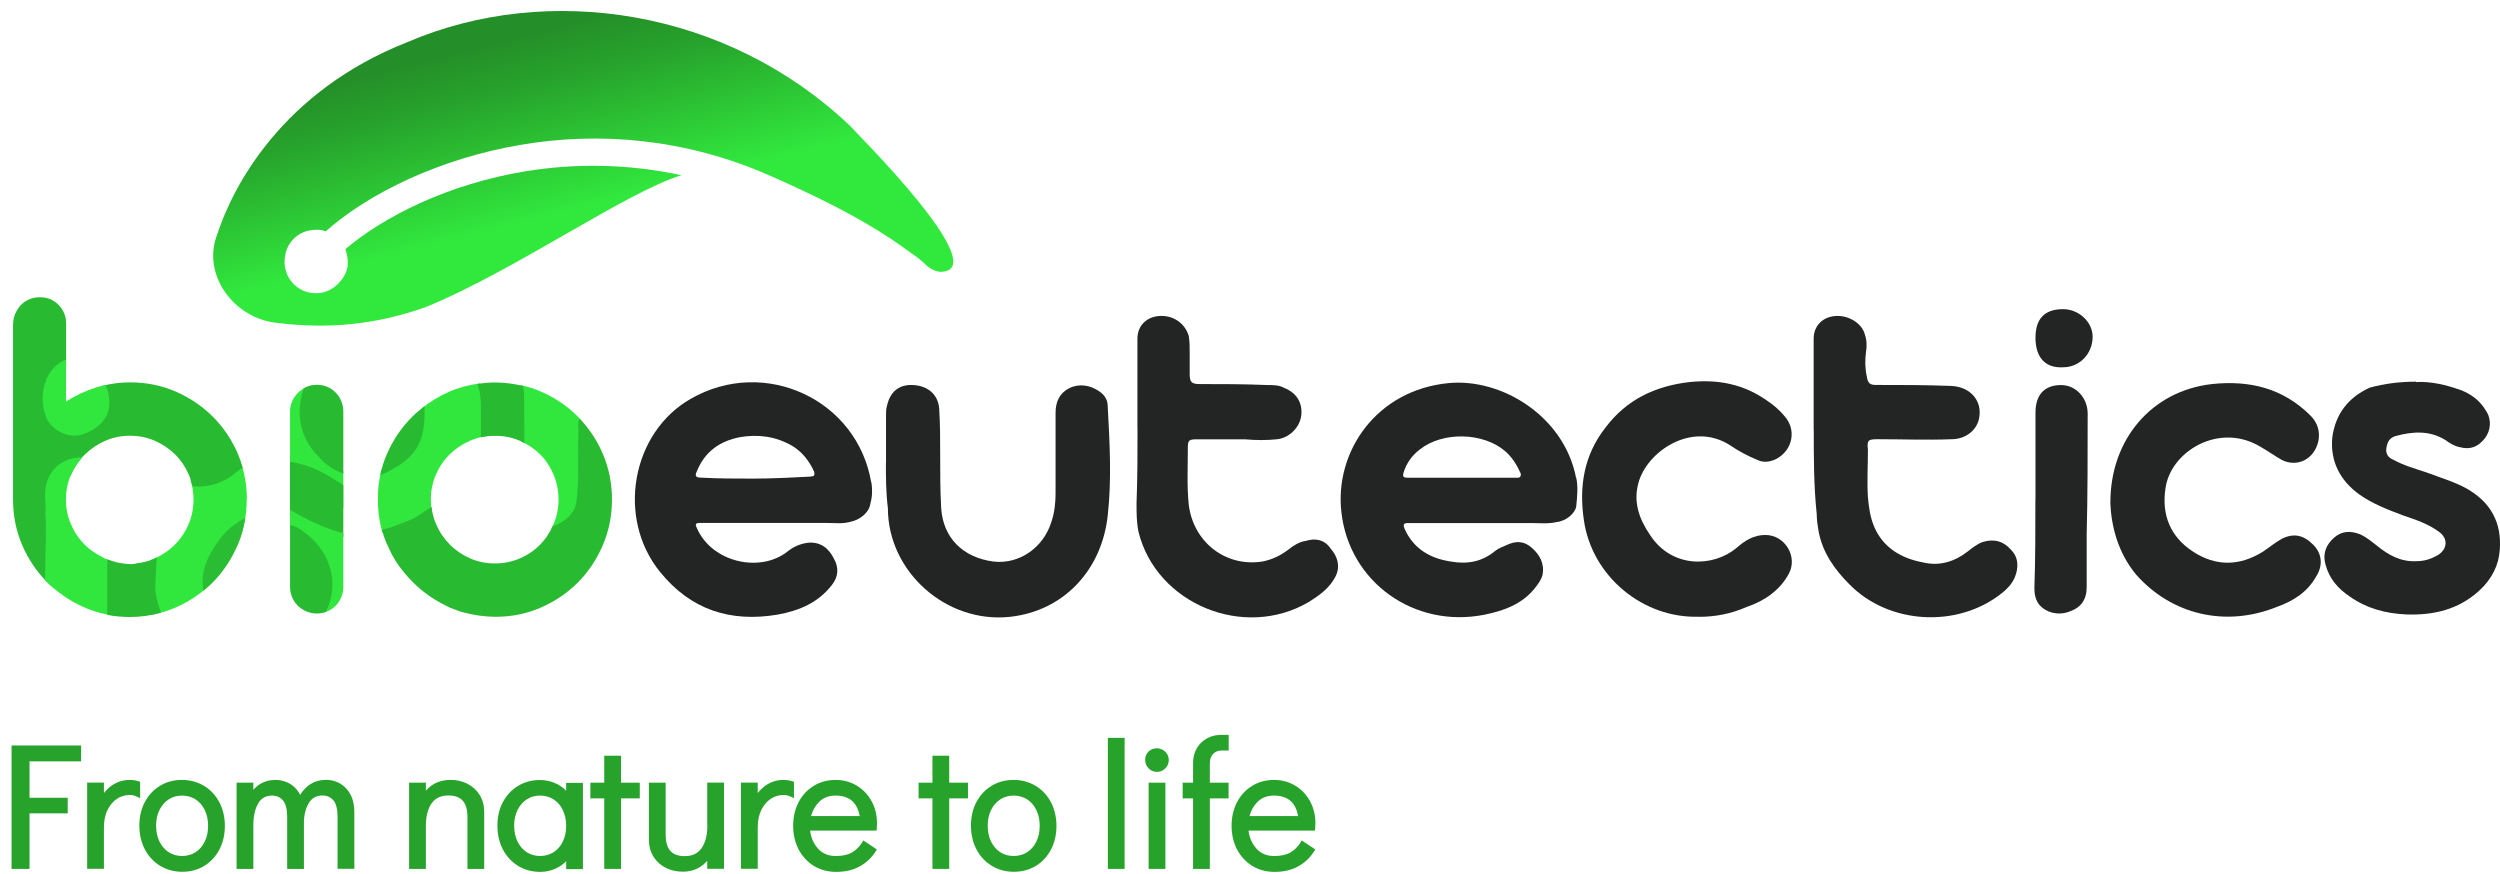 <svg width="186" height="65" viewBox="0 0 186 65" fill="none" xmlns="http://www.w3.org/2000/svg">
<path d="M151.44 25.127C151.44 23.732 152.097 23.001 153.492 23.001C154.666 23.001 155.692 23.953 155.692 25.053C155.692 26.3 154.74 27.326 153.492 27.326C152.171 27.4 151.44 26.596 151.44 25.127Z" fill="#232525"/>
<path d="M84.624 31.873V25.201C84.624 24.248 85.281 23.584 86.24 23.51C87.266 23.436 88.145 24.027 88.44 24.979C88.514 25.422 88.514 25.784 88.514 26.227V27.843C88.514 28.426 88.662 28.574 89.245 28.574C90.935 28.574 92.618 28.574 94.308 28.648C94.751 28.648 95.187 28.648 95.556 28.869C96.508 29.238 96.951 30.043 96.803 30.995C96.656 31.873 95.851 32.612 94.973 32.685C94.242 32.759 93.43 32.759 92.625 32.685H89.031C88.448 32.685 88.374 32.759 88.374 33.342C88.374 34.811 88.3 36.206 88.448 37.594C88.817 40.384 91.238 42.215 93.947 41.772C94.677 41.624 95.268 41.329 95.851 40.894C96.22 40.598 96.656 40.31 97.172 40.237C97.903 40.015 98.567 40.163 99.003 40.82C99.52 41.403 99.734 42.141 99.372 42.872C98.929 43.75 98.198 44.267 97.394 44.776C92.552 47.64 86.026 44.924 84.705 39.572C84.558 38.842 84.558 38.177 84.558 37.446C84.631 35.542 84.631 33.704 84.631 31.873H84.624Z" fill="#232525"/>
<path d="M134.936 31.947V25.201C134.936 24.248 135.592 23.584 136.552 23.51C137.504 23.437 138.53 24.027 138.752 24.905C138.899 25.348 138.899 25.784 138.826 26.227C138.752 26.81 138.752 27.4 138.899 28.057C138.973 28.5 139.121 28.64 139.556 28.64C141.461 28.64 143.299 28.64 145.203 28.714C146.598 28.788 147.477 29.814 147.255 31.061C147.107 32.014 146.229 32.678 145.203 32.678C143.372 32.752 141.535 32.678 139.704 32.678C138.973 32.678 138.899 32.752 138.973 33.483C138.973 34.656 138.899 35.83 138.973 37.004C139.047 37.734 139.121 38.399 139.416 39.129C140.073 40.746 141.468 41.55 143.085 41.846C144.332 42.141 145.432 41.772 146.384 41.041C146.753 40.746 147.115 40.458 147.558 40.31C148.362 40.089 149.027 40.237 149.61 40.894C150.193 41.477 150.193 42.215 149.905 42.946C149.684 43.462 149.322 43.824 148.953 44.119C145.653 46.762 140.516 46.467 137.585 43.462C136.486 42.362 135.607 41.115 135.312 39.572C135.238 39.129 135.164 38.694 135.164 38.251C134.943 36.125 134.943 34.073 134.943 31.94L134.936 31.947Z" fill="#232525"/>
<path d="M65.92 34.442V30.847C65.92 30.626 65.92 30.405 65.993 30.191C66.215 29.165 66.872 28.574 67.972 28.648C69.071 28.722 69.802 29.379 69.876 30.405C69.95 31.578 69.95 32.678 69.95 33.852C69.95 35.173 69.95 36.494 70.024 37.816C70.171 40.015 71.64 41.484 73.914 41.779C75.818 42.001 77.656 40.753 78.239 38.775C78.46 38.118 78.534 37.38 78.534 36.723V30.707C78.534 29.903 78.83 29.238 79.56 28.877C80.291 28.515 81.103 28.655 81.76 29.098C82.203 29.393 82.417 29.755 82.417 30.272C82.565 32.988 82.712 35.697 82.417 38.34C81.974 42.444 79.118 45.455 75.154 45.891C70.385 46.407 66.06 42.517 66.06 37.823C65.912 36.649 65.912 35.549 65.912 34.45L65.92 34.442Z" fill="#232525"/>
<path d="M126.425 45.883C122.247 46.031 118.431 42.879 117.84 38.694C117.471 36.199 117.84 33.852 119.457 31.8C120.999 29.748 123.125 28.722 125.694 28.426C127.82 28.205 129.732 28.574 131.488 29.821C131.931 30.117 132.367 30.478 132.736 30.921C133.688 31.947 133.393 33.49 132.153 34.147C131.71 34.368 131.201 34.442 130.758 34.221C130.027 33.925 129.363 33.564 128.706 33.121C125.842 31.29 122.468 33.638 121.885 35.985C121.516 37.38 121.959 38.627 122.764 39.801C124.38 42.296 127.458 42.222 129.215 40.753C129.798 40.237 130.462 39.801 131.341 39.801C132.81 39.801 133.762 41.418 133.098 42.665C132.441 43.913 131.267 44.717 129.946 45.16C128.772 45.677 127.598 45.891 126.425 45.891V45.883Z" fill="#232525"/>
<path d="M157.013 37.373C157.013 32.678 160.091 29.083 164.564 28.574C167.355 28.279 169.842 28.869 171.902 30.921C172.418 31.438 172.632 32.095 172.485 32.826C172.189 34.147 170.942 34.804 169.768 34.221C169.252 33.925 168.742 33.564 168.226 33.269C165.148 31.364 161.479 33.564 161.11 36.346C160.815 38.325 161.479 39.941 163.162 41.041C164.845 42.141 166.609 42.141 168.366 41.041C168.809 40.746 169.244 40.384 169.761 40.089C170.639 39.646 171.377 39.794 172.108 40.532C172.765 41.189 172.839 42.075 172.33 42.879C171.673 44.053 170.639 44.71 169.399 45.153C165.583 46.695 161.553 45.736 158.91 42.731C157.589 41.115 157.08 39.211 157.006 37.38L157.013 37.373Z" fill="#232525"/>
<path d="M179.748 28.426C180.848 28.353 182.021 28.648 183.047 29.009C183.852 29.305 184.516 29.814 184.952 30.552C185.395 31.209 185.321 32.021 184.878 32.604C184.361 33.261 183.778 33.483 182.974 33.261C182.605 33.187 182.243 32.966 181.948 32.745C180.774 32.014 179.527 32.087 178.205 32.449C177.762 32.597 177.622 32.892 177.548 33.328C177.474 33.77 177.696 34.058 178.065 34.206C178.87 34.649 179.682 34.863 180.56 35.158C181.512 35.527 182.538 35.815 183.49 36.332C185.321 37.358 186.133 38.901 185.985 40.879C185.911 42.052 185.402 43.078 184.443 43.957C182.9 45.352 181.069 45.787 179.017 45.714C177.474 45.64 176.087 45.271 174.839 44.392C173.961 43.809 173.297 43.071 173.009 41.971C172.787 41.167 173.083 40.502 173.666 39.993C174.249 39.484 174.913 39.476 175.644 39.772C176.087 39.993 176.448 40.288 176.818 40.576C177.696 41.307 178.648 41.824 179.822 41.75C180.338 41.75 180.848 41.602 181.364 41.307C182.095 40.864 182.169 40.059 181.438 39.55C180.634 38.967 179.748 38.672 178.87 38.377C177.696 37.934 176.522 37.498 175.496 36.76C174.101 35.734 173.37 34.339 173.518 32.582C173.74 30.825 174.692 29.578 176.308 28.84C177.408 28.544 178.508 28.397 179.755 28.397L179.748 28.426Z" fill="#232525"/>
<path d="M151.44 37.151V30.7C151.44 29.379 152.097 28.648 153.345 28.648C154.445 28.648 155.323 29.6 155.323 30.774C155.323 33.778 155.323 36.789 155.249 39.794V43.684C155.249 44.636 154.806 45.226 153.928 45.514C153.123 45.81 152.238 45.588 151.728 44.998C151.433 44.629 151.359 44.193 151.359 43.75C151.433 41.55 151.433 39.425 151.433 37.151H151.44Z" fill="#232525"/>
<path d="M64.82 35.904C63.794 29.74 56.9 26.515 51.4 29.666C47.001 32.161 45.827 38.539 49.127 42.576C51.4 45.367 54.331 46.319 57.852 45.728C59.468 45.433 60.856 44.85 61.889 43.529C62.406 42.872 62.406 42.207 62.037 41.55C61.668 40.82 61.085 40.303 60.133 40.377C59.549 40.451 59.033 40.672 58.59 41.034C56.538 42.65 52.943 41.838 51.843 39.277C51.696 38.982 51.769 38.908 52.065 38.908H61.528C62.111 38.908 62.701 38.982 63.218 38.834C64.022 38.686 64.687 38.103 64.761 37.439C64.908 36.922 64.908 36.413 64.835 35.896L64.82 35.904ZM60.273 35.461C58.878 35.535 57.409 35.608 56.021 35.608C54.7 35.608 53.452 35.608 52.131 35.535C51.762 35.535 51.688 35.387 51.836 35.092C52.419 33.623 53.526 32.818 55.062 32.523C56.383 32.301 57.704 32.449 58.952 33.18C59.682 33.623 60.199 34.28 60.568 35.084C60.642 35.38 60.568 35.453 60.273 35.453V35.461Z" fill="#232525"/>
<path d="M117.257 35.542C116.379 30.995 111.758 28.131 107.794 28.5C102.369 29.017 99.283 33.638 99.8 38.111C100.383 43.315 105.225 46.769 110.437 45.736C111.906 45.44 113.301 44.931 114.253 43.684C114.474 43.388 114.696 43.1 114.77 42.731C114.917 41.927 114.548 41.263 113.965 40.753C113.382 40.237 112.791 40.237 112.134 40.532C111.839 40.679 111.551 40.753 111.256 40.975C110.304 41.779 109.204 42.001 107.957 41.779C106.414 41.558 105.166 40.827 104.509 39.358C104.362 38.989 104.436 38.915 104.805 38.915H113.899C114.556 38.915 115.22 38.989 115.803 38.842C116.534 38.768 117.198 38.184 117.272 37.668C117.346 36.937 117.42 36.199 117.272 35.542H117.257ZM112.858 35.542H104.716C104.421 35.542 104.347 35.468 104.421 35.173C104.642 34.442 105.078 33.852 105.668 33.416C107.359 32.095 110.363 32.169 111.979 33.564C112.496 34.007 112.858 34.59 113.153 35.254C113.153 35.476 113.079 35.549 112.858 35.549V35.542Z" fill="#232525"/>
<path d="M0.86 64.647H2.196V60.513H5.038V59.354H2.196V56.645H6.034V55.464H0.86V64.647Z" fill="#27A32C"/>
<path d="M10.419 58.166L10.293 58.122C10.087 58.055 9.865 58.026 9.644 58.026C9.157 58.026 8.721 58.166 8.33 58.432C8.109 58.587 7.909 58.779 7.732 59V58.225H6.485V64.639H7.732V61.561C7.732 61.059 7.821 60.617 8.005 60.255C8.182 59.893 8.419 59.62 8.706 59.428C8.994 59.244 9.304 59.148 9.644 59.148C9.828 59.148 10.005 59.185 10.161 59.258L10.426 59.384V58.159L10.419 58.166Z" fill="#27A32C"/>
<path d="M15.18 58.469C14.693 58.173 14.139 58.026 13.534 58.026C12.929 58.026 12.375 58.173 11.895 58.469C11.415 58.764 11.039 59.17 10.766 59.687C10.5 60.196 10.367 60.786 10.367 61.429C10.367 62.071 10.508 62.669 10.773 63.185C11.046 63.709 11.43 64.123 11.917 64.418C12.405 64.713 12.958 64.861 13.563 64.861C14.169 64.861 14.722 64.713 15.202 64.418C15.682 64.123 16.058 63.717 16.331 63.193C16.597 62.676 16.73 62.086 16.73 61.443C16.73 60.801 16.59 60.203 16.324 59.694C16.051 59.177 15.667 58.764 15.187 58.469H15.18ZM15.482 61.443C15.482 61.879 15.401 62.277 15.232 62.617C15.069 62.956 14.833 63.222 14.545 63.407C13.969 63.776 13.135 63.783 12.552 63.407C12.264 63.222 12.035 62.949 11.866 62.617C11.696 62.27 11.615 61.871 11.615 61.429C11.615 60.986 11.696 60.602 11.866 60.262C12.028 59.93 12.264 59.664 12.552 59.472C12.84 59.288 13.172 59.192 13.541 59.192C13.91 59.192 14.257 59.288 14.545 59.472C14.84 59.657 15.069 59.93 15.232 60.262C15.401 60.602 15.482 61.001 15.482 61.436V61.443Z" fill="#27A32C"/>
<path d="M24.222 58.026C23.75 58.026 23.336 58.159 22.975 58.424C22.724 58.609 22.51 58.845 22.332 59.14C22.185 58.845 21.985 58.601 21.727 58.417C21.373 58.159 20.945 58.026 20.472 58.026C20.044 58.026 19.653 58.136 19.321 58.35C19.144 58.461 18.989 58.601 18.848 58.764V58.232H17.601V64.647H18.848V61.436C18.848 60.735 18.974 60.166 19.218 59.76C19.446 59.377 19.786 59.192 20.244 59.192C20.576 59.192 20.841 59.31 21.048 59.546C21.262 59.79 21.366 60.211 21.366 60.801V64.647H22.613V61.059C22.65 60.469 22.797 59.996 23.034 59.657C23.262 59.34 23.573 59.185 23.993 59.185C24.325 59.185 24.591 59.303 24.798 59.539C25.012 59.782 25.115 60.203 25.115 60.794V64.639H26.363V60.41C26.363 59.679 26.156 59.089 25.757 58.66C25.351 58.232 24.835 58.018 24.23 58.018L24.222 58.026Z" fill="#27A32C"/>
<path d="M34.755 58.299C33.965 57.915 32.94 57.922 32.224 58.365C32.024 58.491 31.84 58.646 31.685 58.83V58.232H30.437V64.647H31.685V61.436C31.685 60.735 31.832 60.174 32.113 59.768C32.386 59.377 32.799 59.184 33.36 59.184C34.327 59.184 34.778 59.694 34.778 60.801V64.647H36.025V60.417C36.025 59.93 35.907 59.495 35.678 59.133C35.449 58.771 35.139 58.491 34.748 58.299H34.755Z" fill="#27A32C"/>
<path d="M42.122 58.823C41.93 58.631 41.709 58.469 41.465 58.343C41.074 58.136 40.638 58.033 40.173 58.033C39.568 58.033 39.014 58.181 38.535 58.476C38.055 58.771 37.678 59.177 37.405 59.694C37.139 60.203 37.007 60.794 37.007 61.436C37.007 62.078 37.147 62.683 37.413 63.2C37.686 63.717 38.07 64.13 38.549 64.425C39.036 64.721 39.59 64.868 40.195 64.868C40.653 64.868 41.081 64.765 41.472 64.558C41.709 64.433 41.93 64.27 42.122 64.078V64.662H43.369V58.247H42.122V58.838V58.823ZM41.871 60.27C42.041 60.609 42.122 61.008 42.122 61.443C42.122 61.879 42.041 62.277 41.871 62.617C41.709 62.956 41.472 63.222 41.184 63.407C40.609 63.776 39.775 63.783 39.192 63.407C38.904 63.222 38.675 62.949 38.505 62.617C38.335 62.27 38.254 61.871 38.254 61.428C38.254 60.986 38.335 60.602 38.505 60.262C38.667 59.93 38.904 59.664 39.192 59.472C39.479 59.288 39.812 59.192 40.181 59.192C40.55 59.192 40.897 59.288 41.184 59.472C41.48 59.657 41.709 59.93 41.871 60.262V60.27Z" fill="#27A32C"/>
<path d="M46.204 56.225H44.956V58.232H43.923V59.399H44.956V64.647H46.204V59.399H47.599V58.232H46.204V56.225Z" fill="#27A32C"/>
<path d="M52.626 61.443C52.626 62.145 52.478 62.706 52.19 63.111C51.917 63.503 51.504 63.695 50.943 63.695C49.976 63.695 49.526 63.185 49.526 62.078V58.232H48.278V62.462C48.278 62.949 48.396 63.385 48.625 63.746C48.854 64.108 49.164 64.388 49.555 64.58C49.939 64.765 50.36 64.853 50.803 64.853C51.282 64.853 51.71 64.735 52.08 64.507C52.279 64.381 52.463 64.226 52.618 64.041V64.639H53.866V58.225H52.618V61.436L52.626 61.443Z" fill="#27A32C"/>
<path d="M59.062 58.166L58.937 58.122C58.73 58.055 58.509 58.026 58.287 58.026C57.8 58.026 57.364 58.166 56.973 58.432C56.752 58.587 56.553 58.779 56.375 59V58.225H55.128V64.639H56.375V61.561C56.375 61.059 56.464 60.617 56.648 60.255C56.826 59.893 57.062 59.62 57.35 59.428C57.638 59.244 57.948 59.148 58.287 59.148C58.472 59.148 58.649 59.185 58.804 59.258L59.07 59.384V58.159L59.062 58.166Z" fill="#27A32C"/>
<path d="M64.141 62.676C63.949 62.993 63.698 63.244 63.388 63.422C63.078 63.599 62.672 63.687 62.192 63.687C61.609 63.687 61.159 63.495 60.819 63.089C60.516 62.728 60.332 62.3 60.273 61.798H65.218L65.233 61.635C65.24 61.547 65.248 61.414 65.248 61.244C65.248 60.646 65.115 60.1 64.849 59.613C64.584 59.126 64.215 58.734 63.749 58.454C63.284 58.173 62.753 58.026 62.177 58.026C61.572 58.026 61.018 58.173 60.538 58.469C60.059 58.764 59.682 59.17 59.409 59.694C59.143 60.211 59.011 60.801 59.011 61.443C59.011 62.086 59.151 62.683 59.417 63.2C59.69 63.717 60.074 64.13 60.553 64.425C61.041 64.721 61.594 64.868 62.214 64.868C62.878 64.868 63.469 64.735 63.956 64.462C64.443 64.197 64.849 63.82 65.144 63.348L65.24 63.2L64.229 62.528L64.133 62.691L64.141 62.676ZM60.347 60.713C60.45 60.307 60.649 59.96 60.93 59.672C61.255 59.347 61.66 59.192 62.177 59.192C62.694 59.192 63.122 59.332 63.425 59.613C63.69 59.864 63.875 60.233 63.964 60.713H60.347Z" fill="#27A32C"/>
<path d="M70.621 56.225H69.374V58.232H68.341V59.399H69.374V64.647H70.621V59.399H72.017V58.232H70.621V56.225Z" fill="#27A32C"/>
<path d="M77.051 58.469C76.564 58.173 76.01 58.026 75.405 58.026C74.799 58.026 74.246 58.173 73.766 58.469C73.286 58.764 72.91 59.17 72.637 59.687C72.371 60.196 72.238 60.786 72.238 61.429C72.238 62.071 72.378 62.669 72.644 63.185C72.917 63.709 73.301 64.123 73.788 64.418C74.275 64.713 74.829 64.861 75.434 64.861C76.039 64.861 76.593 64.713 77.073 64.418C77.553 64.123 77.929 63.717 78.202 63.193C78.468 62.676 78.601 62.086 78.601 61.443C78.601 60.801 78.46 60.203 78.195 59.694C77.922 59.177 77.538 58.764 77.058 58.469H77.051ZM77.353 61.443C77.353 61.879 77.272 62.277 77.102 62.617C76.94 62.956 76.704 63.222 76.416 63.407C75.84 63.776 75.006 63.783 74.423 63.407C74.135 63.222 73.906 62.949 73.737 62.617C73.567 62.27 73.486 61.871 73.486 61.429C73.486 60.986 73.567 60.602 73.737 60.262C73.899 59.93 74.135 59.664 74.423 59.472C74.711 59.288 75.043 59.192 75.412 59.192C75.781 59.192 76.128 59.288 76.416 59.472C76.711 59.657 76.94 59.93 77.102 60.262C77.272 60.602 77.353 61.001 77.353 61.436V61.443Z" fill="#27A32C"/>
<path d="M83.672 54.896H82.424V64.647H83.672V54.896Z" fill="#27A32C"/>
<path d="M86.706 58.232H85.458V64.647H86.706V58.232Z" fill="#27A32C"/>
<path d="M85.451 55.915C85.281 56.084 85.2 56.291 85.2 56.527C85.2 56.764 85.281 56.985 85.451 57.162C85.621 57.339 85.835 57.428 86.078 57.428C86.322 57.428 86.528 57.339 86.698 57.169C86.868 57 86.957 56.786 86.957 56.549C86.957 56.313 86.868 56.092 86.691 55.922C86.337 55.583 85.775 55.597 85.443 55.922L85.451 55.915Z" fill="#27A32C"/>
<path d="M89.356 55.265C88.964 55.656 88.765 56.166 88.765 56.771V58.232H87.99V59.399H88.765V64.647H90.012V59.399H91.407V58.232H90.012V56.771C90.012 56.49 90.094 56.269 90.256 56.092C90.418 55.922 90.618 55.841 90.869 55.841H91.415V54.675H90.869C90.263 54.675 89.754 54.874 89.363 55.265H89.356Z" fill="#27A32C"/>
<path d="M96.855 62.514L96.759 62.676C96.567 62.993 96.316 63.244 96.006 63.422C95.696 63.599 95.29 63.687 94.81 63.687C94.227 63.687 93.777 63.495 93.437 63.089C93.135 62.728 92.95 62.3 92.891 61.798H97.837L97.851 61.635C97.859 61.547 97.866 61.414 97.866 61.244C97.866 60.646 97.733 60.1 97.468 59.613C97.202 59.126 96.833 58.734 96.368 58.454C95.903 58.173 95.371 58.026 94.796 58.026C94.19 58.026 93.637 58.173 93.157 58.469C92.677 58.764 92.301 59.17 92.028 59.694C91.762 60.211 91.629 60.801 91.629 61.443C91.629 62.086 91.769 62.683 92.035 63.2C92.308 63.717 92.692 64.13 93.172 64.425C93.659 64.721 94.212 64.868 94.832 64.868C95.497 64.868 96.087 64.735 96.575 64.462C97.062 64.197 97.468 63.82 97.763 63.348L97.859 63.2L96.848 62.528L96.855 62.514ZM92.965 60.713C93.068 60.307 93.268 59.96 93.548 59.672C93.873 59.347 94.279 59.192 94.796 59.192C95.312 59.192 95.74 59.332 96.043 59.613C96.309 59.864 96.493 60.233 96.582 60.713H92.965Z" fill="#27A32C"/>
<path fill-rule="evenodd" clip-rule="evenodd" d="M30.319 3.13C21.004 6.799 17.335 13.841 16.162 17.435C14.988 20.44 17.409 23.747 20.709 24.034C24.377 24.477 27.898 24.182 31.64 22.861C38.166 20.218 46.602 14.276 50.706 13.036C46.602 12.158 42.712 12.158 39.118 12.741C33.323 13.693 28.555 16.114 25.698 18.535C25.846 18.978 25.92 19.414 25.846 19.93C25.625 20.809 24.894 21.547 24.015 21.761C22.325 22.13 20.864 20.661 21.225 18.971C21.373 18.019 22.177 17.28 23.056 17.14C23.499 17.066 23.86 17.066 24.23 17.214C27.381 14.424 32.666 11.789 38.822 10.763C44.469 9.81 50.928 10.246 57.379 13.11C63.543 15.826 66.104 17.583 67.794 18.831C68.237 19.126 68.599 19.414 68.968 19.783C69.337 20.078 69.551 20.152 69.92 20.226C74.172 20.226 63.543 9.737 63.248 9.368C54.087 0.643 40.734 -1.343 30.319 3.13Z" fill="url(#paint0_linear_1201_5331)"/>
<path d="M18.369 37.173C18.369 36.295 18.243 35.461 18 34.656C17.416 34.9 16.826 35.077 16.184 35.143C15.962 35.143 15.667 35.217 15.453 35.217C15.143 35.217 14.767 35.35 14.493 35.49C14.383 35.549 14.272 35.616 14.161 35.675C14.316 36.147 14.398 36.642 14.398 37.166C14.398 37.816 14.279 38.428 14.028 39.004C13.785 39.587 13.445 40.089 13.01 40.525C12.574 40.96 12.072 41.3 11.497 41.55C11.386 41.595 11.275 41.639 11.164 41.676C11.164 41.846 11.179 42.023 11.164 42.178C11.135 42.547 11.083 42.916 11.039 43.285C10.965 43.868 10.965 44.532 11.039 45.116C11.039 45.19 11.105 45.47 11.179 45.758C11.821 45.647 12.441 45.47 13.039 45.212C14.095 44.754 15.018 44.127 15.8 43.337C15.977 43.16 16.147 42.968 16.309 42.776C16.531 41.861 17.025 41.078 17.727 40.399C18.14 39.38 18.354 38.31 18.354 37.173H18.369Z" fill="#31E73D"/>
<path d="M3.429 39.181C3.429 38.155 3.281 37.129 3.872 36.251C4.1 35.904 4.713 35.623 5.252 35.409C5.267 35.38 5.274 35.35 5.289 35.321C5.54 34.745 5.879 34.236 6.315 33.815C6.75 33.394 7.252 33.047 7.828 32.796C8.404 32.545 9.016 32.42 9.673 32.42C10.33 32.42 10.95 32.545 11.519 32.796C12.095 33.047 12.596 33.387 13.032 33.815C13.467 34.243 13.8 34.745 14.05 35.321C14.161 35.579 14.242 35.845 14.302 36.118L14.375 36.184H14.398C15.571 36.288 16.723 35.889 17.608 35.114C17.763 34.981 17.896 34.878 18.059 34.804C17.963 34.457 17.845 34.11 17.704 33.778C17.247 32.715 16.627 31.792 15.837 31.002C15.047 30.213 14.132 29.593 13.076 29.135C12.021 28.677 10.891 28.448 9.681 28.448C8.957 28.448 8.256 28.537 7.584 28.714C7.607 28.759 7.629 28.803 7.629 28.847C7.924 29.947 7.629 30.678 6.75 31.342C6.02 31.925 4.92 31.925 4.182 31.342C3.598 30.899 3.229 30.168 3.303 29.364C3.377 28.485 4.182 27.821 4.846 27.312C4.846 27.312 4.92 27.312 4.92 27.238V24.049C4.92 23.975 4.912 23.909 4.905 23.843C4.905 23.813 4.905 23.776 4.898 23.747C4.875 23.614 4.839 23.488 4.794 23.363C4.698 23.112 4.558 22.89 4.381 22.706C4.204 22.521 3.997 22.374 3.761 22.27C3.525 22.167 3.259 22.115 2.964 22.115C2.668 22.115 2.425 22.167 2.174 22.27C1.923 22.374 1.716 22.521 1.546 22.706C1.369 22.898 1.229 23.112 1.126 23.363C1.022 23.614 0.971 23.887 0.971 24.175V37.181C0.971 38.376 1.2 39.506 1.657 40.569C2.1 41.595 2.705 42.495 3.466 43.27V42.931C3.466 41.683 3.539 40.436 3.466 39.188L3.429 39.181Z" fill="#28BB32"/>
<path d="M3.355 30.818C3.65 31.992 5.185 32.722 6.219 32.287C7.946 31.637 8.537 30.419 7.865 28.64C7.621 28.692 7.385 28.751 7.156 28.825C6.359 29.076 5.614 29.423 4.912 29.873V26.743C3.355 27.363 2.853 29.371 3.362 30.818H3.355Z" fill="#31E73D"/>
<path d="M16.339 40.133C15.497 41.255 14.87 42.51 15.128 43.957C15.364 43.765 15.601 43.558 15.815 43.337C16.605 42.547 17.224 41.617 17.682 40.554C17.963 39.904 18.147 39.233 18.25 38.532C18.221 38.554 18.184 38.568 18.162 38.59C17.431 38.96 16.841 39.469 16.331 40.133H16.339Z" fill="#2ABD33"/>
<path d="M8.559 41.824C8.485 41.801 8.426 41.772 8.367 41.75C8.182 41.698 7.998 41.632 7.813 41.558C7.725 41.521 7.643 41.462 7.562 41.418C7.548 41.418 7.54 41.403 7.525 41.395C7.075 41.167 6.662 40.886 6.307 40.532C5.872 40.096 5.532 39.594 5.281 39.011C5.03 38.435 4.905 37.816 4.905 37.173C4.905 36.531 5.03 35.896 5.281 35.313C5.488 34.833 5.776 34.42 6.108 34.044C5.983 34.036 5.909 33.977 5.776 34.044C4.159 34.191 3.281 35.513 3.355 36.974C3.503 39.026 3.355 41.012 3.355 43.064V43.174C3.407 43.226 3.443 43.278 3.495 43.329C3.606 43.44 3.731 43.543 3.849 43.647C4.632 44.319 5.481 44.872 6.433 45.256C6.462 45.271 6.492 45.278 6.514 45.293C7.149 45.544 7.806 45.714 8.485 45.802V45.477C8.485 44.23 8.485 43.056 8.559 41.809V41.824Z" fill="#31E73D"/>
<path d="M11.659 41.477C11.607 41.499 11.563 41.536 11.511 41.558C11.098 41.742 10.655 41.853 10.197 41.905C10.072 41.942 9.939 41.971 9.806 41.971C9.437 41.971 9.068 41.919 8.729 41.846C8.47 41.794 8.219 41.72 7.976 41.624V45.743C8.522 45.854 9.083 45.905 9.666 45.905C10.471 45.905 11.238 45.795 11.976 45.588C11.829 45.116 11.644 44.636 11.578 44.097C11.511 43.388 11.637 42.325 11.666 41.477H11.659Z" fill="#28BB32"/>
<path d="M25.543 37.786V35.033C25.329 35.04 25.182 34.87 24.99 34.745C23.764 33.925 23.026 32.612 22.945 31.305C22.945 30.301 22.953 29.305 23.772 28.648C23.713 28.648 23.661 28.633 23.609 28.633C23.329 28.633 23.063 28.685 22.82 28.788C22.576 28.891 22.362 29.032 22.177 29.216C21.993 29.401 21.845 29.607 21.742 29.851C21.631 30.087 21.58 30.346 21.58 30.611V35.535C22.539 35.992 23.632 36.243 24.503 36.797C24.982 37.085 25.344 37.402 25.543 37.793V37.786Z" fill="#31E73D"/>
<path d="M25.543 36.103C24.311 35.261 23.078 34.568 21.572 34.354V38.303C22.672 39.203 24.038 39.654 25.543 39.956V36.103Z" fill="#28BB32"/>
<path d="M23.358 40.635C24.813 41.942 24.791 44.008 24.06 45.581C24.156 45.559 24.252 45.529 24.348 45.492C24.584 45.389 24.791 45.249 24.968 45.072C25.145 44.894 25.285 44.688 25.388 44.437C25.492 44.193 25.543 43.935 25.543 43.669V39.646C25.425 39.646 25.3 39.631 25.182 39.572C23.905 39.196 22.701 38.598 21.58 37.926V39.277C21.72 39.284 21.86 39.351 22 39.425C22.606 39.727 22.908 40.185 23.366 40.635H23.358Z" fill="#31E73D"/>
<path d="M23.366 33.608C23.919 34.243 24.488 34.878 25.543 35.232V30.611C25.543 30.346 25.492 30.087 25.396 29.851C25.3 29.615 25.16 29.401 24.982 29.216C24.805 29.032 24.599 28.891 24.37 28.788C24.141 28.685 23.883 28.633 23.602 28.633C23.322 28.633 23.056 28.685 22.812 28.788C22.731 28.825 22.665 28.862 22.591 28.906C22.045 30.567 22.214 32.161 23.358 33.608H23.366Z" fill="#28BB32"/>
<path d="M22.458 39.469C22.2 39.277 21.897 39.1 21.58 39.078V43.669C21.58 43.935 21.631 44.193 21.735 44.437C21.838 44.68 21.978 44.894 22.163 45.071C22.347 45.249 22.561 45.389 22.805 45.492C23.049 45.596 23.307 45.647 23.573 45.647C23.816 45.647 24.038 45.603 24.252 45.522C25.3 43.374 24.606 40.923 22.458 39.469Z" fill="#28BB32"/>
<path d="M38.778 29.91V30.788C38.778 31.312 38.756 32.287 38.8 32.855C39.324 33.099 39.789 33.409 40.181 33.8C40.609 34.228 40.941 34.73 41.184 35.306C41.428 35.889 41.554 36.502 41.554 37.166C41.554 37.83 41.428 38.428 41.184 39.004C41.133 39.122 41.066 39.225 41.007 39.343C41.443 39.343 41.996 39.314 42.299 39.07C42.668 38.775 42.816 38.487 42.956 38.044C43.104 37.528 43.178 36.944 43.251 36.354V31.733C43.251 31.6 43.229 31.431 43.244 31.276C43.163 31.18 43.081 31.084 42.993 30.995C42.203 30.205 41.281 29.578 40.218 29.12C39.738 28.914 39.251 28.766 38.741 28.648C38.712 28.773 38.704 28.914 38.704 29.017C38.778 29.312 38.704 29.6 38.778 29.895V29.91Z" fill="#31E73D"/>
<path d="M32.135 38.015C32.083 37.742 32.054 37.461 32.054 37.173C32.054 36.516 32.179 35.896 32.43 35.313C32.681 34.737 33.021 34.228 33.456 33.807C33.892 33.379 34.394 33.04 34.977 32.789C35.56 32.538 36.165 32.412 36.815 32.412C37.007 32.412 37.191 32.427 37.376 32.449C37.302 32.309 37.154 32.176 36.948 32.176C36.069 32.25 35.922 31.305 35.995 30.574V29.77C35.929 29.327 35.981 28.877 35.7 28.53C34.918 28.626 34.157 28.825 33.441 29.135C32.681 29.467 31.995 29.881 31.375 30.382V30.574C31.441 32.634 30.135 34.066 28.415 34.863C28.252 35.453 28.149 36.059 28.119 36.694C28.119 37.033 28.119 37.24 28.119 37.557C28.149 38.273 28.26 38.967 28.459 39.631C29.013 39.565 29.677 39.329 30.135 39.159C30.637 38.908 31.567 38.428 32.15 38.022L32.135 38.015Z" fill="#31E73D"/>
<path d="M40.218 45.212C41.281 44.754 42.203 44.127 42.993 43.337C43.783 42.547 44.395 41.617 44.853 40.554C45.303 39.491 45.532 38.362 45.532 37.166C45.532 35.97 45.303 34.826 44.853 33.77C44.432 32.781 43.857 31.91 43.133 31.15C42.926 31.43 43.037 31.763 43.037 32.102C42.963 33.859 43.111 35.623 42.89 37.306C42.749 38.229 42.019 38.856 41.111 39.159C40.874 39.668 40.572 40.126 40.188 40.517C39.76 40.953 39.258 41.292 38.682 41.543C38.099 41.794 37.486 41.919 36.822 41.919C36.158 41.919 35.545 41.794 34.977 41.543C34.408 41.292 33.899 40.953 33.471 40.517C33.035 40.081 32.696 39.58 32.445 38.996C32.268 38.59 32.157 38.162 32.105 37.719C31.618 38 31.035 38.458 30.651 38.627C30.068 38.849 28.998 39.329 28.407 39.402C28.503 39.742 28.614 40.081 28.747 40.406C28.776 40.443 28.806 40.487 28.821 40.532C29.264 41.632 29.921 42.51 30.725 43.322C31.522 44.119 32.393 44.702 33.478 45.212C33.641 45.278 33.803 45.337 33.973 45.396C34.076 45.433 34.18 45.477 34.29 45.514C34.357 45.536 34.431 45.551 34.504 45.566C35.257 45.773 36.062 45.883 36.866 45.891C38.062 45.891 39.191 45.662 40.24 45.204L40.218 45.212Z" fill="#28BB32"/>
<path d="M35.774 32.538C36.114 32.464 36.46 32.42 36.822 32.42C37.479 32.42 38.099 32.545 38.682 32.796C38.793 32.848 38.896 32.914 39 32.973C39.029 32.287 39 31.335 39 30.722V29.474C39 29.253 39 29.105 38.926 28.891C38.926 28.847 38.926 28.788 38.911 28.714C38.239 28.552 37.545 28.456 36.815 28.456C36.372 28.456 35.936 28.5 35.516 28.559C35.7 29.046 35.774 29.593 35.774 30.139V32.545V32.538Z" fill="#28BB32"/>
<path d="M31.079 33.209C31.589 32.257 31.596 31.239 31.596 30.213C31.271 30.456 30.961 30.715 30.673 31.003C29.876 31.792 29.249 32.722 28.791 33.77C28.57 34.272 28.4 34.804 28.289 35.343C28.828 35.151 29.515 34.745 29.839 34.523C30.356 34.154 30.791 33.719 31.087 33.202L31.079 33.209Z" fill="#28BB32"/>
<defs>
<linearGradient id="paint0_linear_1201_5331" x1="42.683" y1="16.609" x2="39.088" y2="2.422" gradientUnits="userSpaceOnUse">
<stop offset="0.07" stop-color="#31E83D"/>
<stop offset="0.73" stop-color="#27A32C"/>
<stop offset="1" stop-color="#248E28"/>
</linearGradient>
</defs>
</svg>
